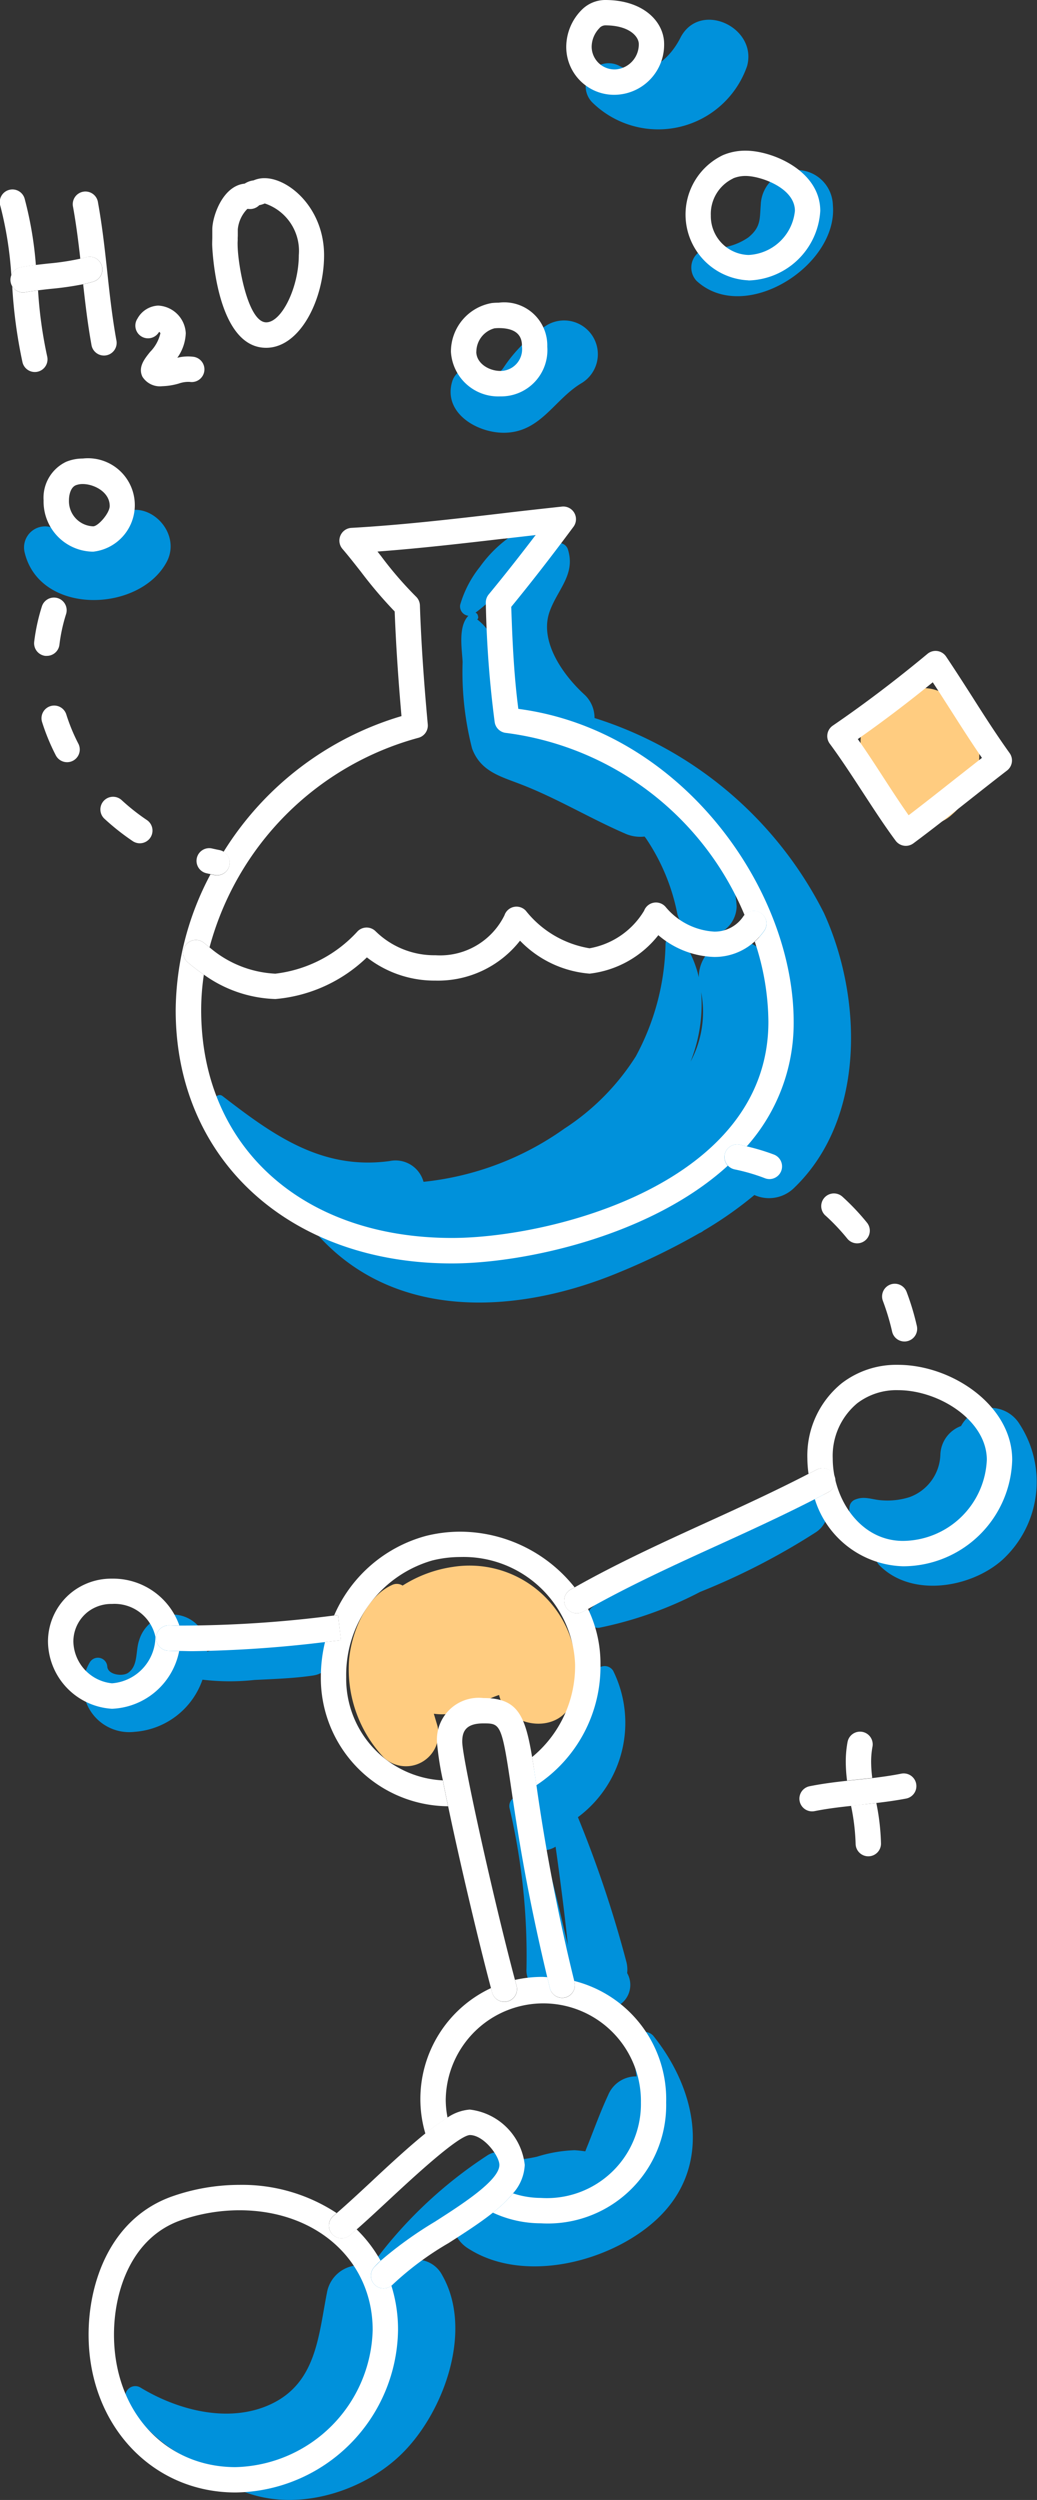 <svg xmlns="http://www.w3.org/2000/svg" width="46.789" height="112.723" viewBox="0 0 46.789 112.723">
  <rect x="0" y="0" width="46.789" height="112.723" fill="#333333" stroke="none"/>
  <g id="グループ_805" data-name="グループ 805" transform="translate(0 0)">
    <path id="パス_4455" data-name="パス 4455" d="M379.679,686.442a1.7,1.7,0,0,0-1.785.609,1.772,1.772,0,0,0-.157.252,1.1,1.1,0,0,0-1.166.513,2.6,2.6,0,0,0,.194,2.366,5.37,5.37,0,0,0,1.269,1.9,1.81,1.81,0,0,0,2.468,0,3.551,3.551,0,0,0,1.229-2.762A2.806,2.806,0,0,0,379.679,686.442Z" transform="translate(-337.546 -655.355)" fill="#ffcc80"/>
    <path id="パス_4456" data-name="パス 4456" d="M355.713,729.893a5.767,5.767,0,0,0-2.269.843.485.485,0,0,0-.481-.025c-1.2.542-1.87,2.246-1.94,3.476a5.8,5.8,0,0,0,1.566,4.294,1.464,1.464,0,0,0,2.428-1.414c-.052-.178-.108-.364-.164-.554a2.6,2.6,0,0,0,1.165-.1,11.576,11.576,0,0,0,1.247-.526,4.056,4.056,0,0,1,.533-.219c.352,1.578,2.967,1.847,3.364.058A4.819,4.819,0,0,0,355.713,729.893Z" transform="translate(-335.279 -659.242)" fill="#ffcc80"/>
    <path id="パス_4457" data-name="パス 4457" d="M382.723,728.878a4.772,4.772,0,0,0,.776-6.128,1.529,1.529,0,0,0-1.875-.615,1.639,1.639,0,0,0-.763.706,1.425,1.425,0,0,0-.933,1.294,2.108,2.108,0,0,1-1.392,1.912,3.3,3.3,0,0,1-1.3.14c-.4-.033-.741-.195-1.133-.037a.4.4,0,0,0-.276.362c-.084.841.629,1.339,1.489,1.593a.652.652,0,0,0-.145,1.009C378.616,730.589,381.294,730.149,382.723,728.878Z" transform="translate(-337.499 -658.542)" fill="#0091db"/>
    <path id="パス_4458" data-name="パス 4458" d="M362.813,753.48c.046.471.126.961.195,1.452a1.361,1.361,0,0,0-1.284.85c-.334.716-.6,1.45-.891,2.185-.017.042-.078.188-.137.344-.16-.022-.321-.042-.483-.051a6.373,6.373,0,0,0-1.688.29,6.15,6.15,0,0,1-1.013.146.928.928,0,0,0-1.256-.188,19.88,19.88,0,0,0-5.225,4.974.283.283,0,0,0-.023.051,1.494,1.494,0,0,0-1.953,1.076c-.4,1.988-.47,4.146-2.57,5.114-1.883.867-4.186.259-5.875-.77a.45.45,0,0,0-.611.612,6.574,6.574,0,0,0,4.522,3.171.529.529,0,0,0,.19.653c2.416,1.318,5.68.469,7.61-1.349,1.965-1.851,3.357-5.634,1.919-8.144a1.293,1.293,0,0,0-1.695-.578c.591-.433,1.179-.867,1.8-1.265.13-.084.263-.162.4-.242a1.547,1.547,0,0,0,.7.9c2.478,1.57,6.33.606,8.409-1.275,2.6-2.347,1.918-5.847-.1-8.347A.55.55,0,0,0,362.813,753.48Z" transform="translate(-334.288 -661.308)" fill="#0091db"/>
    <path id="パス_4459" data-name="パス 4459" d="M363.657,735.02a.451.451,0,0,0-.833.226,4.992,4.992,0,0,1-.97,2.663,7.789,7.789,0,0,1-1.853,1.6.418.418,0,0,0-.263.207,1.562,1.562,0,0,0-.5,1,.435.435,0,0,0-.251.514,29.263,29.263,0,0,1,.76,7.229c-.064,1.246,1.714,1.288,2.038.337a1.21,1.21,0,0,0,.524.692,1.311,1.311,0,0,0,.306.474,1.074,1.074,0,0,0,1.674-1.31,1.4,1.4,0,0,0-.041-.529,52.569,52.569,0,0,0-2.181-6.5A5.3,5.3,0,0,0,363.657,735.02Zm-3.11,8.1a1.162,1.162,0,0,0,.513-.168c.209,1.479.4,2.959.555,4.444C361.275,745.961,360.949,744.536,360.548,743.122Z" transform="translate(-335.992 -659.686)" fill="#0091db"/>
    <path id="パス_4460" data-name="パス 4460" d="M343.236,735.195a10.328,10.328,0,0,0,2.342.013c.883-.045,1.768-.07,2.643-.2,1.378-.2.784-2.274-.575-2.086a24.819,24.819,0,0,0-2.487.549,14.127,14.127,0,0,0-1.711.464,3.049,3.049,0,0,0-.049-.529,1.576,1.576,0,0,0-1.508-1.148,1.621,1.621,0,0,0-1.509,1.148c-.177.491-.031,1.149-.5,1.48-.249.175-.9.095-.941-.27a.424.424,0,0,0-.783-.212,2.076,2.076,0,0,0,2.012,3.143A3.508,3.508,0,0,0,343.236,735.195Z" transform="translate(-334.1 -659.459)" fill="#0091db"/>
    <path id="パス_4461" data-name="パス 4461" d="M371.949,725.893a46.316,46.316,0,0,0-4.8,2.743,21.343,21.343,0,0,0-4.138,2.752c-.29.286-.1.946.367.885a17.2,17.2,0,0,0,4.552-1.617,30.8,30.8,0,0,0,5.228-2.694A1.2,1.2,0,0,0,371.949,725.893Z" transform="translate(-336.34 -658.878)" fill="#0091db"/>
    <path id="パス_4462" data-name="パス 4462" d="M360.414,668.386a6.534,6.534,0,0,0-1.976,1.939.934.934,0,0,1-.561.371.392.392,0,0,1-.078.012c-.053-.056-.122-.155-.147-.185-.443-.567-1.338-.188-1.516.4-.433,1.423,1.122,2.332,2.349,2.319,1.635-.018,2.244-1.488,3.466-2.226A1.523,1.523,0,0,0,360.414,668.386Z" transform="translate(-335.731 -653.729)" fill="#0091db"/>
    <path id="パス_4463" data-name="パス 4463" d="M371.12,662.316c-.05.61.015.981-.555,1.448a2.762,2.762,0,0,1-1.727.486.877.877,0,0,0-.612,1.478c2.17,1.99,6.39-.689,6.149-3.412A1.628,1.628,0,0,0,371.12,662.316Z" transform="translate(-336.796 -653.062)" fill="#0091db"/>
    <path id="パス_4464" data-name="パス 4464" d="M370.038,655.372c.477-1.758-2.144-2.973-3.012-1.27-.518,1.019-1.534,1.854-2.733,1.272A1.038,1.038,0,0,0,363.041,657,4.245,4.245,0,0,0,370.038,655.372Z" transform="translate(-336.329 -652.394)" fill="#0091db"/>
    <path id="パス_4465" data-name="パス 4465" d="M341.356,679.912c.8-1.485-1.213-3.226-2.425-1.87a1.85,1.85,0,0,1-2.6.374.95.95,0,0,0-1.379,1.06C335.634,682.32,340.119,682.2,341.356,679.912Z" transform="translate(-333.84 -654.565)" fill="#0091db"/>
    <g id="グループ_804" data-name="グループ 804" transform="translate(7.93 22.837)">
      <path id="パス_4466" data-name="パス 4466" d="M371.853,695.823a17.467,17.467,0,0,0-10.347-8.785,1.433,1.433,0,0,0-.468-1.067c-.954-.875-2.031-2.387-1.562-3.721.351-1,1.184-1.675.831-2.807a.416.416,0,0,0-.751-.1c-.149.225-.309.439-.472.646a.866.866,0,0,0,.013-.9.923.923,0,0,0-1.248-.327,5.7,5.7,0,0,0-1.512,1.457,4.951,4.951,0,0,0-.892,1.709.425.425,0,0,0,.369.5c-.472.485-.288,1.5-.26,2.081a13.9,13.9,0,0,0,.426,3.9c.379,1.032,1.264,1.256,2.2,1.618,1.632.629,3.1,1.526,4.7,2.219a1.676,1.676,0,0,0,.882.137c.018.024.038.046.056.069a9.223,9.223,0,0,1,1.43,3.449,1.365,1.365,0,0,0,2.67-.362,4.676,4.676,0,0,0-.149-.949,13.661,13.661,0,0,1,.83,1.508,11.243,11.243,0,0,1,.613,1.632,1.661,1.661,0,0,0-3,1,4.964,4.964,0,0,0-.752-1.706.407.407,0,0,0-.75.2,11.068,11.068,0,0,1-1.343,5.073,10.7,10.7,0,0,1-3.22,3.254,13.326,13.326,0,0,1-6.357,2.4,1.309,1.309,0,0,0-1.532-.936c-3.06.416-5.255-1.172-7.533-2.929-.2-.155-.439.1-.394.3a5.825,5.825,0,0,0,2.438,3.451,9.688,9.688,0,0,0,1.941,1.708.425.425,0,0,0,.017.463c3.495,4.268,9.224,3.964,13.881,2.028a30.658,30.658,0,0,0,3.639-1.777.576.576,0,0,0,.171-.1,17.191,17.191,0,0,0,2.3-1.613,1.616,1.616,0,0,0,1.807-.335C373.748,705.1,373.6,699.637,371.853,695.823Zm-14.875-12.04a4.806,4.806,0,0,0-.265-.667,2.29,2.29,0,0,0-.5-.522.129.129,0,0,0,.043-.122l-.015-.061a.175.175,0,0,0-.107-.122c.413-.3.772-.67,1.19-.964.477-.335.971-.647,1.443-.987a1.149,1.149,0,0,0,.119-.1C358.013,681.318,357.092,682.266,356.979,683.783Zm4.538,4.577c-.148-.052-.3-.1-.445-.149a1.882,1.882,0,0,0,.292-.472c.312.312.629.613.945.913C362.045,688.551,361.78,688.455,361.517,688.36Zm4.324,14.167a6.984,6.984,0,0,0,.477-3.129A4.74,4.74,0,0,1,365.841,702.527Z" transform="translate(-342.611 -677.5)" fill="#0091db"/>
      <path id="パス_4467" data-name="パス 4467" d="M349.873,678.7a.572.572,0,0,0,.091.6c.286.333.567.693.84,1.04a19.634,19.634,0,0,0,1.517,1.782c.056,1.466.158,3.016.307,4.718a14.187,14.187,0,0,0-8.028,6.121.571.571,0,0,1-.3,1.06.538.538,0,0,1-.107-.01l-.182-.038a13.214,13.214,0,0,0-1.571,6.128c0,6.723,5.124,11.418,12.461,11.418,3.207,0,8.95-1.211,12.45-4.407a.571.571,0,0,1,.531-.948c.108.021.215.053.322.078a8.347,8.347,0,0,0,2.119-5.615c0-6-5.078-13.15-12.423-14.113-.2-1.528-.27-3.1-.32-4.6.894-1.09,1.815-2.274,2.808-3.611a.572.572,0,0,0-.52-.91c-.916.1-1.83.2-2.743.31-2.213.258-4.5.523-6.761.65A.572.572,0,0,0,349.873,678.7Zm7.387.14,1.42-.163c-.735.965-1.433,1.848-2.117,2.677a.575.575,0,0,0-.13.383,47.846,47.846,0,0,0,.4,5.375.573.573,0,0,0,.512.486,13.528,13.528,0,0,1,10.762,8.212.571.571,0,0,1,.888.714,2.93,2.93,0,0,1-.428.484,11.574,11.574,0,0,1,.616,3.615c0,7.294-9.8,9.747-14.277,9.747-6.769,0-11.316-4.128-11.316-10.274a10.79,10.79,0,0,1,.121-1.6,7.941,7.941,0,0,1-.732-.558.572.572,0,0,1,.749-.865c.078.068.159.129.239.193a13.389,13.389,0,0,1,9.407-9.443.573.573,0,0,0,.44-.609c-.18-1.964-.3-3.721-.355-5.37a.575.575,0,0,0-.178-.394,16.579,16.579,0,0,1-1.574-1.824c-.054-.068-.108-.137-.162-.206C353.467,679.277,355.39,679.054,357.26,678.837Z" transform="translate(-342.443 -677.388)" fill="#fff"/>
      <path id="パス_4468" data-name="パス 4468" d="M366.768,698.311a3.081,3.081,0,0,1-2.19-1.113.572.572,0,0,0-.97.171,3.6,3.6,0,0,1-2.462,1.694,4.63,4.63,0,0,1-2.876-1.694.572.572,0,0,0-.963.208,3.237,3.237,0,0,1-3.11,1.8,3.784,3.784,0,0,1-2.705-1.082.572.572,0,0,0-.809,0,5.968,5.968,0,0,1-3.713,1.913A4.916,4.916,0,0,1,344,699.021c-.079-.064-.16-.125-.239-.193a.572.572,0,0,0-.749.865,7.941,7.941,0,0,0,.732.558,5.82,5.82,0,0,0,3.228,1.1,6.774,6.774,0,0,0,4.128-1.878,4.966,4.966,0,0,0,3.1,1.047,4.7,4.7,0,0,0,3.809-1.8,4.9,4.9,0,0,0,3.141,1.486,4.615,4.615,0,0,0,3.1-1.734,4.049,4.049,0,0,0,2.519.982,2.682,2.682,0,0,0,1.83-.7,2.93,2.93,0,0,0,.428-.484.571.571,0,0,0-.888-.714.54.54,0,0,0-.046.055A1.548,1.548,0,0,1,366.768,698.311Z" transform="translate(-342.476 -679.142)" fill="#fff"/>
    </g>
    <path id="パス_4469" data-name="パス 4469" d="M370.543,665.62a3.333,3.333,0,0,0,3.239-3.137c0-1.807-2.158-2.715-3.365-2.715a2.582,2.582,0,0,0-1.024.2,2.97,2.97,0,0,0,1.151,5.647Zm-.7-4.6a1.439,1.439,0,0,1,.574-.112c.664,0,2.221.534,2.221,1.571a2.209,2.209,0,0,1-2.094,1.992,1.752,1.752,0,0,1-1.7-1.777A1.775,1.775,0,0,1,369.843,661.025Z" transform="translate(-336.772 -652.974)" fill="#fff"/>
    <path id="パス_4470" data-name="パス 4470" d="M364.046,656.58a2.259,2.259,0,0,0,2.163-2.291c0-.985-.913-1.982-2.661-1.982a1.5,1.5,0,0,0-1.062.449,2.377,2.377,0,0,0-.693,1.668A2.158,2.158,0,0,0,364.046,656.58Zm-.75-3.015a.369.369,0,0,1,.253-.115c1.1,0,1.517.514,1.517.839a1.13,1.13,0,0,1-1.02,1.146,1.032,1.032,0,0,1-1.107-1.012A1.224,1.224,0,0,1,363.3,653.565Z" transform="translate(-336.244 -652.307)" fill="#fff"/>
    <path id="パス_4471" data-name="パス 4471" d="M360.426,669.279a1.943,1.943,0,0,0-2.191-1.983c-.1,0-.2.005-.305.015a2.224,2.224,0,0,0-1.851,2.2,2.138,2.138,0,0,0,2.227,2.01A2.087,2.087,0,0,0,360.426,669.279Zm-3.2.228a1.1,1.1,0,0,1,.82-1.056c.064-.006.128-.01.192-.01,1.046,0,1.046.609,1.046.839a.979.979,0,0,1-.975,1.094C357.784,670.373,357.223,670.025,357.223,669.507Z" transform="translate(-335.733 -653.648)" fill="#fff"/>
    <path id="パス_4472" data-name="パス 4472" d="M334.245,665.557a.567.567,0,0,1,.429-.355c.229-.042.455-.074.679-.1a16.592,16.592,0,0,0-.5-2.966.572.572,0,1,0-1.1.309A16.536,16.536,0,0,1,334.245,665.557Z" transform="translate(-333.734 -653.149)" fill="#fff"/>
    <path id="パス_4473" data-name="パス 4473" d="M334.829,666.764a.574.574,0,0,1-.489-.278,22.392,22.392,0,0,0,.463,3.425.572.572,0,0,0,1.113-.268,19.477,19.477,0,0,1-.411-2.976c-.192.025-.384.052-.573.086A.557.557,0,0,1,334.829,666.764Z" transform="translate(-333.788 -653.575)" fill="#fff"/>
    <path id="パス_4474" data-name="パス 4474" d="M338.653,665.146a.572.572,0,0,1-.383.712c-.152.046-.306.084-.461.117.1.892.207,1.806.372,2.715a.572.572,0,1,0,1.125-.2c-.184-1.013-.3-2.053-.408-3.059-.111-1.025-.228-2.085-.419-3.138a.572.572,0,1,0-1.125.2c.14.771.239,1.558.327,2.333.087-.021.175-.04.259-.066A.571.571,0,0,1,338.653,665.146Z" transform="translate(-334.057 -653.158)" fill="#fff"/>
    <path id="パス_4475" data-name="パス 4475" d="M334.291,665.853a.564.564,0,0,0,.041.5.574.574,0,0,0,.489.278.557.557,0,0,0,.1-.01c.188-.034.381-.061.573-.086s.4-.048.6-.069a13.935,13.935,0,0,0,1.432-.206c.155-.034.309-.072.461-.117a.572.572,0,0,0-.329-1.1c-.085.025-.172.045-.259.066a11.465,11.465,0,0,1-1.428.216c-.189.021-.382.042-.577.066-.224.027-.451.059-.679.1A.567.567,0,0,0,334.291,665.853Z" transform="translate(-333.78 -653.444)" fill="#fff"/>
    <path id="パス_4476" data-name="パス 4476" d="M342.407,670.953a1.3,1.3,0,0,1,.484-.073.572.572,0,1,0,.188-1.129,1.965,1.965,0,0,0-.745.042,2.033,2.033,0,0,0,.382-1.108,1.312,1.312,0,0,0-1.245-1.245,1.124,1.124,0,0,0-.934.586.572.572,0,0,0,.952.635l.027-.038a.163.163,0,0,1,.056.063,1.762,1.762,0,0,1-.468.846c-.258.321-.549.687-.344,1.115a.932.932,0,0,0,.893.428A2.981,2.981,0,0,0,342.407,670.953Z" transform="translate(-334.334 -653.661)" fill="#fff"/>
    <path id="パス_4477" data-name="パス 4477" d="M344.247,664.12c0,.047.143,4.658,2.435,4.658,1.541,0,2.614-2.2,2.614-4.171,0-2.122-1.587-3.477-2.681-3.477a1.2,1.2,0,0,0-.5.1.928.928,0,0,0-.4.146c-1.012.1-1.462,1.509-1.462,2.058,0,.05,0,.1,0,.152l0,.126c0,.026,0,.063,0,.106C344.252,663.905,344.247,664.009,344.247,664.12Zm1.151-.248c0-.064.005-.117.005-.158s0-.1,0-.157l0-.121a1.521,1.521,0,0,1,.429-.919.441.441,0,0,1,.058,0,.573.573,0,0,0,.481-.169,1.216,1.216,0,0,0,.249-.078,2.253,2.253,0,0,1,1.536,2.333c0,1.442-.768,3.027-1.47,3.027-.833,0-1.291-2.639-1.291-3.514C345.391,664.028,345.4,663.943,345.4,663.873Z" transform="translate(-334.674 -653.096)" fill="#fff"/>
    <path id="パス_4478" data-name="パス 4478" d="M336.912,675.161a1.793,1.793,0,0,0-1.018,1.737,2.259,2.259,0,0,0,2.237,2.316,2.111,2.111,0,1,0-.469-4.2A1.967,1.967,0,0,0,336.912,675.161Zm1.965,1.992c0,.325-.523.918-.746.918a1.135,1.135,0,0,1-1.093-1.173c0-.255.081-.586.309-.679a.84.84,0,0,1,.315-.055C338.159,676.164,338.877,676.516,338.877,677.153Z" transform="translate(-333.927 -654.339)" fill="#fff"/>
    <path id="パス_4479" data-name="パス 4479" d="M351.05,765.02a.573.573,0,0,1-.042-.809c.088-.1.187-.2.29-.293a6.133,6.133,0,0,0-1.082-1.413c-.106.093-.21.185-.308.267a.572.572,0,1,1-.738-.875c.046-.038.1-.085.145-.126a7.761,7.761,0,0,0-4.386-1.271,9.193,9.193,0,0,0-3.028.517c-2.784.982-3.777,3.866-3.777,6.235,0,4.058,2.85,7.118,6.63,7.118a7.427,7.427,0,0,0,7.332-7.326,6.606,6.606,0,0,0-.3-2,.568.568,0,0,1-.735-.023Zm-6.295,8.207c-3.179,0-5.485-2.512-5.485-5.974,0-1.979.791-4.372,3.013-5.156a8.045,8.045,0,0,1,2.647-.452c3.484,0,6.012,2.27,6.012,5.4A6.347,6.347,0,0,1,344.756,773.227Z" transform="translate(-334.127 -661.985)" fill="#fff"/>
    <path id="パス_4480" data-name="パス 4480" d="M361.1,751.132a.573.573,0,0,1-.692-.421c-.042-.171-.081-.336-.121-.5-.078,0-.156-.011-.236-.011a5.66,5.66,0,0,0-1.219.136l.059.223a.572.572,0,1,1-1.1.3c-.014-.049-.027-.1-.041-.154a5.521,5.521,0,0,0-3.187,5.028,5.44,5.44,0,0,0,.227,1.535,9.224,9.224,0,0,1,1-.718,4.207,4.207,0,0,1-.083-.817,4.4,4.4,0,1,1,8.807.131A4.244,4.244,0,0,1,360,760.167a4.045,4.045,0,0,1-1.257-.206,5.836,5.836,0,0,1-.909.869,5.142,5.142,0,0,0,2.165.481,5.34,5.34,0,0,0,5.654-5.451,5.5,5.5,0,0,0-4.148-5.477l.014.059A.572.572,0,0,1,361.1,751.132Z" transform="translate(-335.596 -661.063)" fill="#fff"/>
    <path id="パス_4481" data-name="パス 4481" d="M358.337,760.549a2.05,2.05,0,0,0,.531-1.285,2.826,2.826,0,0,0-2.481-2.493,2.076,2.076,0,0,0-1.008.362,9.224,9.224,0,0,0-1,.718c-.682.551-1.5,1.294-2.465,2.2-.561.521-1.088,1.009-1.532,1.391-.047.041-.1.087-.145.126a.572.572,0,1,0,.738.875c.1-.082.2-.174.308-.267.425-.372.905-.818,1.41-1.287,1.1-1.023,3.148-2.926,3.694-2.97.637,0,1.337.948,1.337,1.349,0,.695-1.679,1.771-2.906,2.557a17.82,17.82,0,0,0-2.454,1.764c-.1.1-.2.195-.29.293a.571.571,0,0,0,.777.831.625.625,0,0,0,.074-.066,13.709,13.709,0,0,1,2.511-1.859c.716-.459,1.414-.908,1.993-1.367A5.836,5.836,0,0,0,358.337,760.549Z" transform="translate(-335.192 -661.651)" fill="#fff"/>
    <path id="パス_4482" data-name="パス 4482" d="M361.185,731.834a.572.572,0,0,1-.285-1.069c.06-.035.122-.066.182-.1a6.622,6.622,0,0,0-5.156-2.51,6.392,6.392,0,0,0-1.543.189,6.307,6.307,0,0,0-4.152,3.589l.177-.019.131,1.136-.718.079a6.768,6.768,0,0,0-.189,1.578,5.782,5.782,0,0,0,5.74,5.828c-.088-.419-.168-.812-.236-1.166a4.587,4.587,0,0,1-4.36-4.662,5.374,5.374,0,0,1,3.884-5.254,5.247,5.247,0,0,1,1.266-.156,5.037,5.037,0,0,1,5.178,4.839,5.31,5.31,0,0,1-1.94,4.182c.059.355.117.745.182,1.183l.012.085a6.4,6.4,0,0,0,2.891-5.45,5.674,5.674,0,0,0-.563-2.5c-.072.041-.147.078-.219.119A.574.574,0,0,1,361.185,731.834Z" transform="translate(-335.156 -659.092)" fill="#fff"/>
    <path id="パス_4483" data-name="パス 4483" d="M359.679,739.056c-.318-1.914-.667-2.664-2.2-2.664a1.888,1.888,0,0,0-2.094,1.971,13.364,13.364,0,0,0,.269,1.744c.068.353.147.747.236,1.166.533,2.547,1.372,6.094,1.931,8.192.014.051.027.1.041.154a.572.572,0,1,0,1.1-.3l-.059-.223c-.978-3.676-2.377-9.983-2.377-10.734,0-.409.113-.827.95-.827.768,0,.831,0,1.252,2.869.266,1.813.665,4.519,1.631,8.567.04.168.079.332.121.5a.572.572,0,1,0,1.112-.27l-.014-.059a89.156,89.156,0,0,1-1.705-8.823l-.012-.085C359.8,739.8,359.738,739.411,359.679,739.056Z" transform="translate(-335.67 -659.828)" fill="#fff"/>
    <path id="パス_4484" data-name="パス 4484" d="M374.931,724.857a.572.572,0,0,1-.238.773c-.2.108-.412.211-.617.316a4.3,4.3,0,0,0,3.981,3.029,4.932,4.932,0,0,0,4.925-4.8c0-2.451-2.721-4.283-5.153-4.283a4.037,4.037,0,0,0-2.537.829,4.2,4.2,0,0,0-1.552,3.386,5.2,5.2,0,0,0,.053.7c.12-.063.244-.123.364-.187A.571.571,0,0,1,374.931,724.857Zm1.07-3.241a2.912,2.912,0,0,1,1.828-.582c1.854,0,4.008,1.37,4.008,3.139a3.819,3.819,0,0,1-3.781,3.658c-1.959,0-3.172-1.934-3.172-3.726A3.08,3.08,0,0,1,376,721.616Z" transform="translate(-337.312 -658.352)" fill="#fff"/>
    <path id="パス_4485" data-name="パス 4485" d="M373.615,726.088a.572.572,0,1,0-.535-1.011c-.12.064-.244.124-.364.187-1.5.775-3.055,1.489-4.569,2.178-1.99.907-4.043,1.846-5.986,2.942-.06.034-.122.065-.182.1a.572.572,0,1,0,.568.993c.072-.041.147-.078.219-.119,1.888-1.062,3.9-1.984,5.856-2.874,1.446-.658,2.933-1.34,4.377-2.08C373.2,726.3,373.411,726.2,373.615,726.088Z" transform="translate(-336.234 -658.81)" fill="#fff"/>
    <path id="パス_4486" data-name="パス 4486" d="M340.993,733.14a.569.569,0,0,1,.592-.552c.152.005.3.005.456.009A3.168,3.168,0,0,0,339,730.481a2.877,2.877,0,0,0-1.773.582,2.838,2.838,0,0,0-1.115,2.264A3.073,3.073,0,0,0,339,736.348a3.224,3.224,0,0,0,3.032-2.607c-.164,0-.327,0-.492-.009A.571.571,0,0,1,340.993,733.14ZM339,735.2a1.939,1.939,0,0,1-1.743-1.877,1.7,1.7,0,0,1,.669-1.357,1.739,1.739,0,0,1,1.074-.345,1.888,1.888,0,0,1,1.96,1.481A2.125,2.125,0,0,1,339,735.2Z" transform="translate(-333.947 -659.3)" fill="#fff"/>
    <path id="パス_4487" data-name="パス 4487" d="M349.678,732.284l-.177.019a53.8,53.8,0,0,1-6.981.455c-.152,0-.3,0-.456-.009a.572.572,0,0,0-.041,1.144c.165.006.328.005.492.009.194,0,.388.01.581.01a54.942,54.942,0,0,0,6-.412l.718-.079Z" transform="translate(-334.426 -659.461)" fill="#fff"/>
    <path id="パス_4488" data-name="パス 4488" d="M376.839,740.143a5.861,5.861,0,0,1-.051-.72,3.685,3.685,0,0,1,.061-.689.572.572,0,0,0-1.125-.21,4.844,4.844,0,0,0-.08.9,6.965,6.965,0,0,0,.058.842l.432-.046C376.372,740.195,376.605,740.169,376.839,740.143Z" transform="translate(-337.483 -659.977)" fill="#fff"/>
    <path id="パス_4489" data-name="パス 4489" d="M376.275,741.674l-.371.039a9.652,9.652,0,0,1,.207,1.708.572.572,0,0,0,1.145,0,10.234,10.234,0,0,0-.211-1.832C376.784,741.62,376.527,741.647,376.275,741.674Z" transform="translate(-337.506 -660.293)" fill="#fff"/>
    <path id="パス_4490" data-name="パス 4490" d="M376.815,741.458c.441-.051.89-.113,1.349-.2a.572.572,0,1,0-.224-1.122c-.442.088-.872.147-1.308.2-.233.026-.466.052-.706.077l-.432.045c-.548.059-1.11.129-1.688.245a.572.572,0,0,0,.112,1.133.6.6,0,0,0,.113-.011c.555-.111,1.09-.176,1.643-.235l.371-.039C376.3,741.516,376.556,741.488,376.815,741.458Z" transform="translate(-337.277 -660.162)" fill="#fff"/>
    <path id="パス_4491" data-name="パス 4491" d="M382.836,689.933a.572.572,0,0,0,.117-.787c-.593-.827-1.153-1.7-1.695-2.554-.379-.592-.769-1.2-1.172-1.8a.575.575,0,0,0-.393-.247.569.569,0,0,0-.446.127c-1.445,1.2-2.883,2.287-4.272,3.236a.573.573,0,0,0-.137.814c.518.7,1,1.444,1.473,2.167s.967,1.49,1.5,2.209a.572.572,0,0,0,.376.225.524.524,0,0,0,.084.006.573.573,0,0,0,.341-.113c.86-.638,1.711-1.311,2.535-1.961C381.707,690.813,382.267,690.371,382.836,689.933Zm-4.441,2.015c-.389-.553-.761-1.125-1.124-1.684-.374-.577-.759-1.17-1.167-1.748,1.108-.776,2.242-1.634,3.382-2.562.275.419.544.841.809,1.254.453.711.92,1.441,1.41,2.154q-.636.5-1.266.994C379.772,690.883,379.086,691.424,378.4,691.948Z" transform="translate(-337.4 -655.19)" fill="#fff"/>
    <path id="パス_4492" data-name="パス 4492" d="M339.675,691.92a.572.572,0,1,0-.772.844,10.681,10.681,0,0,0,1.267,1,.572.572,0,0,0,.636-.952A9.5,9.5,0,0,1,339.675,691.92Z" transform="translate(-334.18 -655.837)" fill="#fff"/>
    <path id="パス_4493" data-name="パス 4493" d="M336,684.526a.572.572,0,0,0,.567-.5,7.48,7.48,0,0,1,.3-1.383.572.572,0,0,0-1.091-.347,8.731,8.731,0,0,0-.347,1.594.572.572,0,0,0,.5.636A.584.584,0,0,0,336,684.526Z" transform="translate(-333.886 -654.953)" fill="#fff"/>
    <path id="パス_4494" data-name="パス 4494" d="M336.945,689.8a.572.572,0,0,0,.508-.835,8.268,8.268,0,0,1-.544-1.318.572.572,0,0,0-1.092.344,9.508,9.508,0,0,0,.619,1.5A.572.572,0,0,0,336.945,689.8Z" transform="translate(-333.918 -655.433)" fill="#fff"/>
    <path id="パス_4495" data-name="パス 4495" d="M344.395,695.527a.571.571,0,0,0,.3-1.06.56.56,0,0,0-.189-.074c-.111-.022-.222-.045-.332-.071a.572.572,0,0,0-.259,1.115c.065.016.13.028.195.042l.182.038A.538.538,0,0,0,344.395,695.527Z" transform="translate(-334.605 -656.064)" fill="#fff"/>
    <path id="パス_4496" data-name="パス 4496" d="M377.813,715.913a.573.573,0,0,0-.334.738,10.616,10.616,0,0,1,.416,1.384.572.572,0,0,0,.557.446.546.546,0,0,0,.127-.015.572.572,0,0,0,.432-.685,11.522,11.522,0,0,0-.461-1.534A.571.571,0,0,0,377.813,715.913Z" transform="translate(-337.643 -657.993)" fill="#fff"/>
    <path id="パス_4497" data-name="パス 4497" d="M374.617,712.4a9.4,9.4,0,0,1,.987,1.043.572.572,0,0,0,.444.212.572.572,0,0,0,.444-.932,10.472,10.472,0,0,0-1.108-1.171.572.572,0,0,0-.768.849Z" transform="translate(-337.374 -657.593)" fill="#fff"/>
    <path id="パス_4498" data-name="パス 4498" d="M369.644,709.43a.577.577,0,0,0,.449.674,8.586,8.586,0,0,1,1.371.4.577.577,0,0,0,.2.037.572.572,0,0,0,.2-1.106,9.622,9.622,0,0,0-1.234-.371c-.107-.025-.214-.057-.322-.078A.572.572,0,0,0,369.644,709.43Z" transform="translate(-336.945 -657.376)" fill="#fff"/>
  </g>
</svg>
